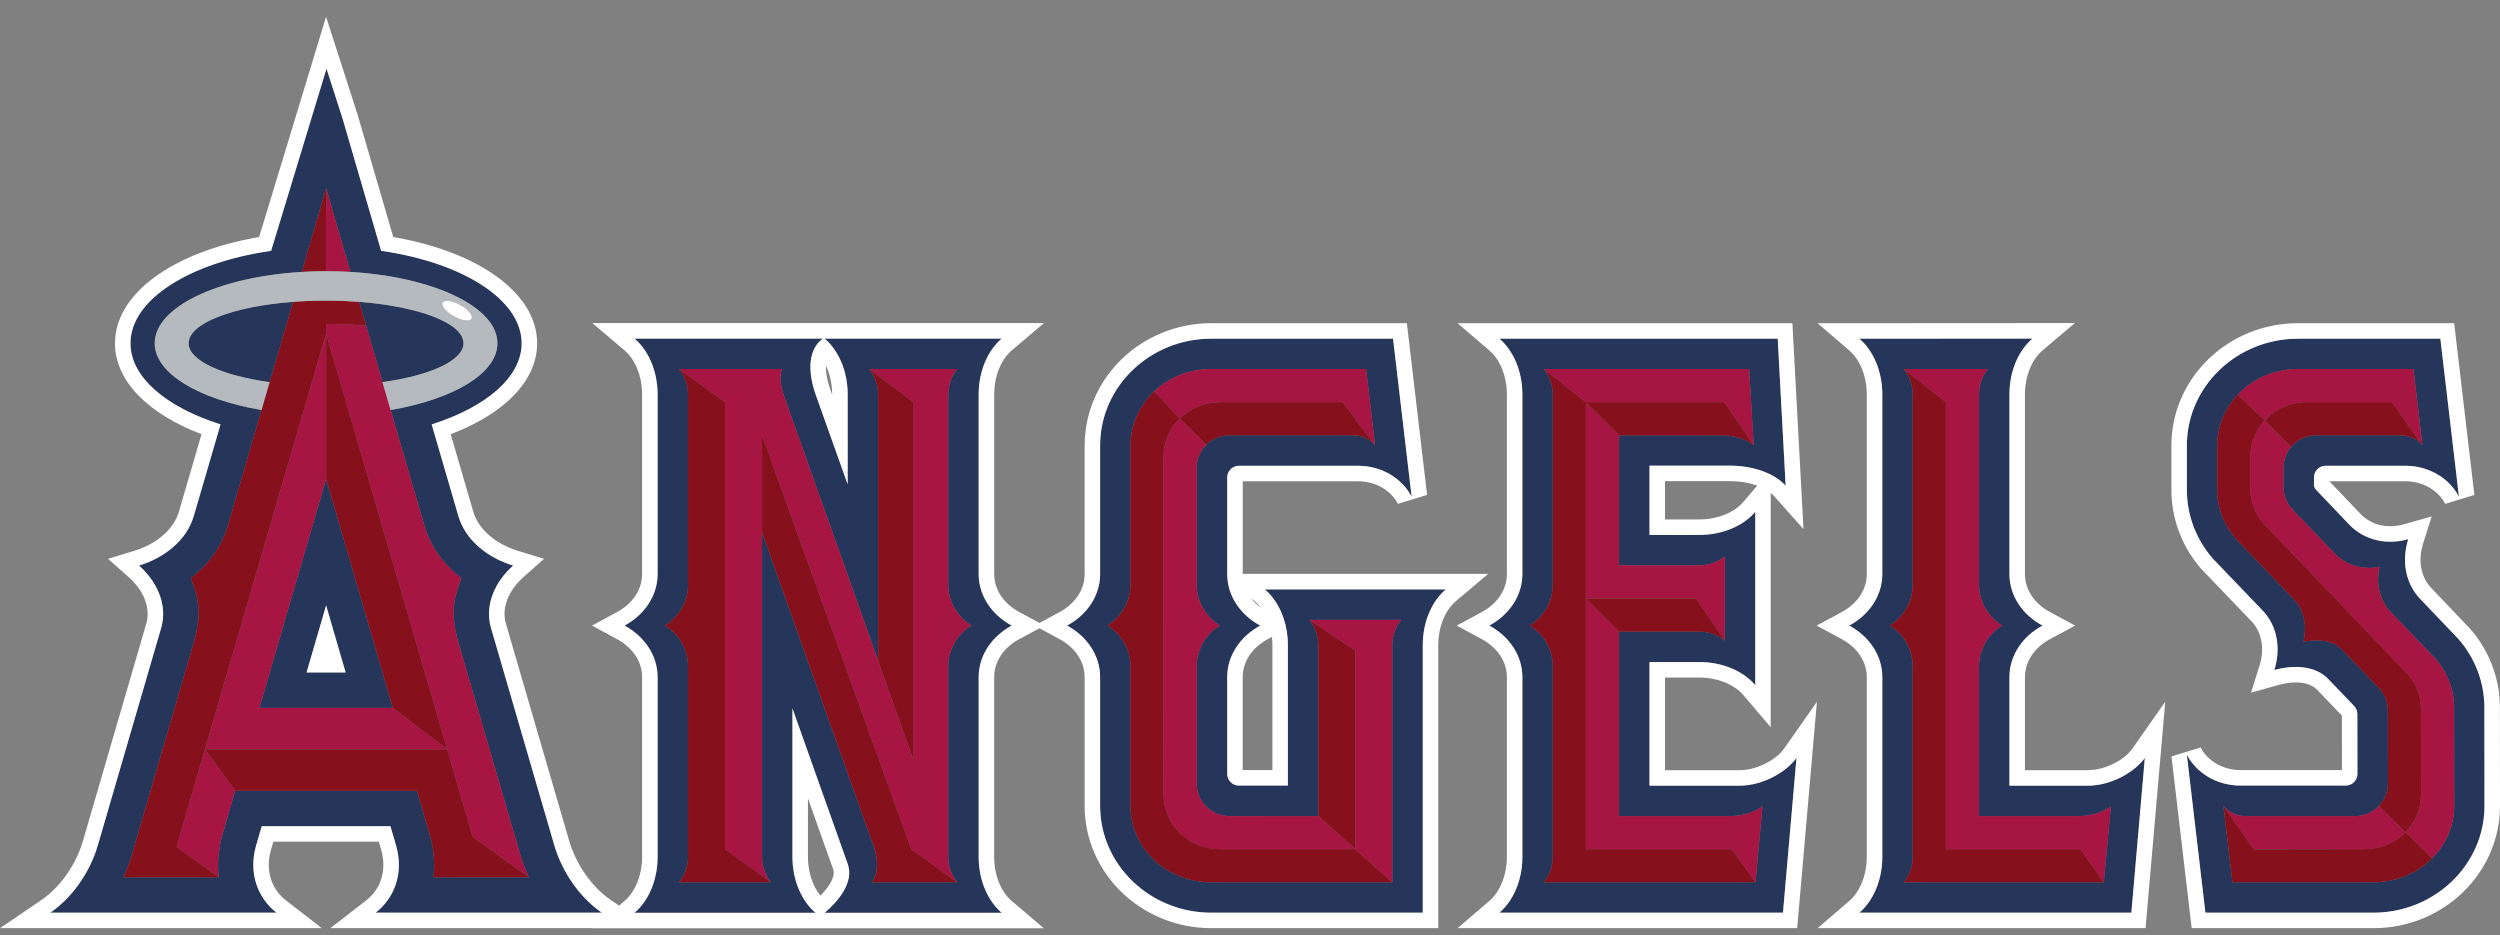 <?xml version="1.0" encoding="utf-8"?>
<!-- Generator: Adobe Illustrator 17.0.0, SVG Export Plug-In . SVG Version: 6.00 Build 0)  -->
<!DOCTYPE svg PUBLIC "-//W3C//DTD SVG 1.1//EN" "http://www.w3.org/Graphics/SVG/1.1/DTD/svg11.dtd">
<svg version="1.1" id="Layer_1" xmlns="http://www.w3.org/2000/svg" xmlns:xlink="http://www.w3.org/1999/xlink" x="0px" y="0px"
	 width="200px" height="74.834px" viewBox="0 0 200 74.834" style="enable-background:new 0 0 200 74.834;" xml:space="preserve">
<rect x="0" y="0" width="200" height="74.834" fill="#808080" stroke="none"/>
<path id="color5" style="fill:#26365B;" d="M20.753,56.629h10.672l-5.336-18.312L20.753,56.629z M24.525,53.796l1.563-5.362
	l1.561,5.362H24.525z M30.603,30.572l-1.314-4.512l0,0l-0.102-0.349l-0.455-1.563c4.793,0.368,8.347,1.71,8.347,3.314
	C37.079,28.846,34.421,30.038,30.603,30.572z M78.293,45.923V31.556c0-1.881,0.737-3.53,1.845-4.47H65.97
	c1.105,0.94,1.844,2.589,1.844,4.47v7.192l-2.475-6.943c-1.394-3.734,0.52-4.719,0.52-4.719H50.761
	c1.108,0.94,1.846,2.589,1.846,4.47v14.367c0,1.744-1.061,3.27-2.642,4.124c1.581,0.855,2.642,2.381,2.642,4.121v14.384
	c0,1.881-0.737,3.531-1.846,4.472h14.481c-1.107-0.941-1.846-2.591-1.846-4.472V56.679l4.394,12.362
	c0.616,1.542-0.81,3.125-1.819,3.983h14.168c-1.107-0.941-1.845-2.591-1.845-4.472V54.168c0-1.74,1.06-3.266,2.645-4.121
	C79.353,49.192,78.293,47.667,78.293,45.923z M75.86,53.278v15.274c0,0.79,0.274,1.504,0.721,2.031h-6.822
	c0.783-1.09,0.18-2.741,0.18-2.741l-8.975-25.245v25.955c0,0.79,0.274,1.504,0.72,2.031h-7.365c0.448-0.527,0.724-1.241,0.724-2.031
	V53.278c0-1.399-0.794-2.597-1.848-3.233c1.054-0.64,1.848-1.86,1.848-3.237V31.556c0-0.787-0.275-1.504-0.724-2.035h8.225
	c-0.301,0.877,0.158,2.107,0.158,2.107l7.547,21.227V31.556c0-0.787-0.277-1.504-0.723-2.035h7.056
	c-0.446,0.531-0.721,1.249-0.721,2.035v15.252c0,1.377,0.793,2.598,1.847,3.237C76.653,50.682,75.86,51.879,75.86,53.278z
	 M131.961,62.854v-9.889h3.984c1.884,0,3.533,0.738,4.475,1.844V40.949c-0.941,1.106-2.591,1.845-4.475,1.845h-3.984v-5.541h6.436
	c1.93,0,3.605,0.651,4.455,1.606l-0.634-11.765h-22.263c1.102,0.944,1.835,2.587,1.835,4.461v14.367c0,1.744-1.063,3.27-2.645,4.124
	c1.582,0.855,2.645,2.381,2.645,4.121v14.384c0,1.874-0.733,3.517-1.835,4.463h22.684l1.08-12.387
	c-0.762,1.084-2.639,2.226-4.566,2.226H131.961z M140.436,70.583H123.5c0.448-0.527,0.723-1.241,0.723-2.031V53.278
	c0-1.399-0.797-2.597-1.85-3.233c1.053-0.64,1.85-1.86,1.85-3.237V31.556c0-0.787-0.275-1.504-0.723-2.035h16.431l0.367,6.105
	c0,0-0.817-0.801-2.605-0.801h-8.168v10.403h6.421c0.788,0,1.507-0.275,2.037-0.723v6.746c-0.53-0.446-1.249-0.721-2.037-0.721
	h-6.421v14.754h8.848c1.788,0,2.629-0.801,2.629-0.801L140.436,70.583z M196.679,51.123l-3.043-3.191
	c-1.214-1.25-1.517-3.082-0.976-4.799c-1.731,0.491-3.5,0.092-4.716-1.162l-2.604-2.733c-0.295-0.3-0.221-0.548-0.221-0.548v-0.494
	c0-0.515,0.416-0.934,0.929-0.934h6.391c1.889,0,3.521,1.014,4.278,2.477l-1.487-12.644h-11.388c-4.903,0-8.893,3.833-8.893,8.544
	v3.561c0,2.006,0.738,3.956,2.073,5.485l3.958,4.127c1.217,1.251,1.505,3.076,0.966,4.791c1.532-0.43,3.28-0.363,4.315,0.719
	l2.097,2.187c0.139,0.164,0.23,0.381,0.23,0.61l0.006,4.791c0,0.522-0.42,0.935-0.933,0.935h-8.433
	c-1.893,0-3.524-1.016-4.282-2.476l1.486,12.646h13.438c4.901,0,8.888-3.836,8.888-8.545l-0.009-7.867
	C198.752,54.601,198.019,52.653,196.679,51.123z M194.572,68.658l0.005,0.004c-0.022,0.022-0.048,0.042-0.07,0.064
	c-0.072,0.069-0.147,0.136-0.223,0.202c-0.082,0.073-0.164,0.146-0.25,0.216c-0.067,0.053-0.138,0.103-0.206,0.153
	c-0.1,0.072-0.198,0.146-0.302,0.213c-0.065,0.042-0.135,0.081-0.202,0.121c-0.111,0.066-0.222,0.134-0.337,0.194
	c-0.069,0.036-0.142,0.066-0.213,0.101c-0.118,0.057-0.235,0.113-0.357,0.163c-0.078,0.031-0.16,0.058-0.24,0.086
	c-0.119,0.043-0.236,0.088-0.358,0.124c-0.095,0.028-0.192,0.049-0.289,0.073c-0.111,0.027-0.222,0.06-0.335,0.081
	c-0.126,0.025-0.255,0.04-0.382,0.058c-0.09,0.012-0.178,0.029-0.268,0.038c-0.222,0.021-0.445,0.033-0.672,0.033h-11.28
	l-0.716-6.096c0.545,0.683,1.387,0.799,1.782,0.799h8.768c0.779,0,1.475-0.342,1.954-0.881c0.027-0.032,0.056-0.063,0.082-0.097
	c0.018-0.023,0.036-0.048,0.055-0.072c0.032-0.043,0.064-0.087,0.094-0.132c0.011-0.017,0.02-0.034,0.031-0.052
	c0.033-0.053,0.065-0.106,0.095-0.162c0.007-0.013,0.012-0.025,0.019-0.038c0.03-0.061,0.061-0.123,0.086-0.187
	c0.005-0.011,0.008-0.022,0.013-0.034c0.025-0.064,0.05-0.131,0.07-0.198c0.005-0.016,0.008-0.032,0.013-0.049
	c0.018-0.063,0.035-0.128,0.048-0.193c0.007-0.031,0.01-0.064,0.016-0.097c0.008-0.052,0.018-0.101,0.022-0.153
	c0.008-0.086,0.013-0.173,0.013-0.261l-0.008-5.833c0-0.717-0.295-1.37-0.765-1.842l-2.895-3.025
	c-0.788-0.822-2.084-0.861-3.103-0.63c0.281-1.102,0.143-2.456-0.732-3.377l-4.681-4.884c-0.918-1.056-1.475-2.411-1.475-3.891
	v-3.561c0-0.204,0.012-0.405,0.032-0.604c0.006-0.064,0.018-0.125,0.028-0.189c0.018-0.134,0.036-0.268,0.064-0.399
	c0.016-0.071,0.035-0.14,0.053-0.21c0.03-0.122,0.061-0.242,0.099-0.36c0.022-0.07,0.049-0.138,0.073-0.208
	c0.042-0.116,0.084-0.23,0.133-0.343c0.028-0.065,0.06-0.129,0.091-0.194c0.053-0.112,0.108-0.224,0.17-0.333
	c0.032-0.059,0.067-0.117,0.102-0.175c0.066-0.111,0.137-0.22,0.21-0.327c0.036-0.051,0.071-0.102,0.108-0.151
	c0.082-0.111,0.167-0.219,0.257-0.324c0.034-0.042,0.069-0.083,0.106-0.123c0.037-0.042,0.071-0.087,0.109-0.127l0.007,0.006
	c1.184-1.259,2.905-2.056,4.825-2.056h9.23l0.717,6.103c-0.543-0.686-1.386-0.801-1.788-0.801h-6.718
	c-0.096,0-0.189,0.006-0.282,0.016c-0.036,0.004-0.07,0.011-0.106,0.016c-0.056,0.008-0.111,0.017-0.167,0.028
	c-0.044,0.01-0.086,0.022-0.13,0.034c-0.043,0.011-0.085,0.023-0.128,0.037c-0.048,0.016-0.097,0.034-0.144,0.053
	c-0.033,0.013-0.066,0.026-0.1,0.041c-0.051,0.023-0.101,0.047-0.151,0.073c-0.026,0.014-0.052,0.028-0.076,0.042
	c-0.053,0.03-0.106,0.061-0.155,0.094c-0.02,0.013-0.038,0.026-0.057,0.04c-0.053,0.037-0.105,0.075-0.155,0.116
	c-0.015,0.012-0.028,0.025-0.043,0.038c-0.051,0.043-0.101,0.087-0.148,0.135c-0.018,0.018-0.033,0.037-0.05,0.055
	c-0.443,0.467-0.716,1.095-0.716,1.788v1.532c0,0.72,0.29,1.372,0.764,1.844l3.353,3.498c0.954,0.991,2.376,1.312,3.577,1.034
	c-0.31,1.197-0.067,2.648,0.909,3.655l3.57,3.726c0.922,1.056,1.476,2.413,1.476,3.892l0.012,7.862
	C196.337,66.093,195.663,67.564,194.572,68.658z M160.756,62.854v-8.686c0-1.74,1.056-3.266,2.645-4.121
	c-1.589-0.854-2.645-2.38-2.645-4.124V31.556c0-1.881,0.735-3.53,1.847-4.47l-13.851,0.009c1.1,0.944,1.833,2.587,1.833,4.461
	v14.367c0,1.744-1.061,3.27-2.643,4.124c1.582,0.855,2.643,2.381,2.643,4.121v14.384c0,1.874-0.733,3.517-1.833,4.463h21.759
	l1.077-12.387c-0.76,1.084-2.633,2.226-4.561,2.226H160.756z M168.305,70.583h-16.007c0.446-0.527,0.719-1.241,0.719-2.031V53.278
	c0-1.399-0.792-2.597-1.846-3.233c1.054-0.64,1.846-1.86,1.846-3.237V31.556c0-0.787-0.272-1.504-0.719-2.035h6.746
	c-0.448,0.531-0.723,1.249-0.723,2.035v15.252c0,1.377,0.794,2.598,1.849,3.237c-1.055,0.637-1.849,1.834-1.849,3.233v12.006h7.921
	c1.785,0,2.629-0.801,2.629-0.801L168.305,70.583z M44.341,67.608l-5.056-17.361c-0.546-1.87,0.343-3.735,1.767-5.002
	c-2.02-0.617-3.813-2.021-4.379-3.958l-2.137-7.335c4.331-1.373,7.197-3.767,7.197-6.489c0-3.505-4.744-6.463-11.241-7.399
	l-3.08-10.56L26.12,5.49l-4.43,14.574C15.185,21,10.437,23.958,10.437,27.463c0,2.723,2.87,5.116,7.204,6.489L15.5,41.287
	c-0.563,1.938-2.355,3.341-4.38,3.958c1.427,1.267,2.315,3.132,1.769,5.002L7.83,67.608c-0.661,2.274-2.134,4.268-3.807,5.406
	h18.101c-1.478-1.146-2.287-3.132-1.626-5.406l0.442-1.513h10.293l0.443,1.513c0.662,2.274-0.149,4.261-1.626,5.406h18.101
	C46.478,71.876,45.01,69.883,44.341,67.608z M34.667,70.181c0.164-1.036,0.008-2.403-0.277-3.375l-1.031-3.541H18.816l-1.034,3.541
	c-0.278,0.972-0.438,2.339-0.274,3.375H9.863c0.269-0.581,0.508-1.177,0.685-1.782l4.927-16.911c0.753-2.58,0.341-3.688-0.206-5.235
	c1.443-1.107,2.476-2.548,2.951-4.173l5.225-17.931c-4.796,0.367-8.353,1.709-8.353,3.314c0,1.383,2.657,2.576,6.477,3.11
	l-0.651,2.229c-5.008-0.858-8.538-2.924-8.538-5.338c0-2.909,5.113-5.312,11.765-5.709l1.946-6.682l1.946,6.682
	c6.646,0.399,11.759,2.801,11.759,5.709c0,2.414-3.532,4.479-8.541,5.339l2.701,9.277c0.476,1.625,1.509,3.065,2.954,4.173
	c-0.55,1.547-0.961,2.655-0.212,5.235l4.93,16.911c0.178,0.605,0.417,1.201,0.685,1.782H34.667z M103.03,51.619v11.225h-3.919
	c-0.517,0-0.933-0.413-0.933-0.935v-7.741c0-1.74,1.057-3.266,2.644-4.121c-1.587-0.854-2.644-2.38-2.644-4.124v-7.726
	c0-0.517,0.415-0.934,0.933-0.934h9.538c1.896,0,3.527,1.012,4.282,2.475l-1.486-12.644H96.901c-4.902,0-8.892,3.833-8.892,8.544
	v10.284c0,1.744-1.059,3.27-2.641,4.124c1.582,0.855,2.641,2.381,2.641,4.121V64.47c0,4.709,3.989,8.545,8.892,8.545h16.92V51.619
	c0-1.879,0.733-3.53,1.845-4.469h-14.481C102.293,48.089,103.03,49.74,103.03,51.619z M112.105,49.587
	c-0.445,0.53-0.723,1.246-0.723,2.032v18.964H96.901c-3.57,0-6.465-2.734-6.465-6.113V53.278c0-1.399-0.794-2.597-1.847-3.233
	c1.053-0.64,1.847-1.86,1.847-3.237V35.639c0-1.383,0.491-2.654,1.309-3.679c0.181-0.227,0.372-0.445,0.583-0.646v0.001
	c1.17-1.108,2.787-1.794,4.573-1.794h12.387l0.714,6.103c-0.541-0.685-1.381-0.801-1.781-0.801h-9.877
	c-0.706,0-1.345,0.281-1.815,0.736c-0.01,0.009-0.021,0.018-0.031,0.028c-0.471,0.471-0.763,1.122-0.763,1.84v9.381
	c0,1.377,0.796,2.598,1.847,3.237c-1.051,0.637-1.847,1.834-1.847,3.233v9.402c0,1.441,1.168,2.605,2.608,2.605h7.122V51.619
	c0-0.786-0.276-1.502-0.724-2.032H112.105z"/>
<path id="color4" style="fill:#A71543;" d="M166.242,65.284c1.785,0,2.629-0.801,2.629-0.801l-0.566,6.1l-1.875-2.648h-10.76V32.171
	l-3.372-2.651h6.746c-0.448,0.531-0.723,1.249-0.723,2.035v15.252c0,1.377,0.794,2.598,1.849,3.237
	c-1.055,0.637-1.849,1.834-1.849,3.233v12.006H166.242z M140.298,35.626l-0.367-6.105H123.5l3.372,2.651h11.076L140.298,35.626z
	 M28.732,24.149L28.732,24.149l0.455,1.563L28.732,24.149z M17.508,70.181c-0.164-1.036-0.004-2.403,0.274-3.375l1.034-3.541
	l-2.419-3.317l-2.273,7.799L17.508,70.181z M26.089,15.072v6.623c0.661,0,1.311,0.021,1.946,0.059L26.089,15.072z M36.696,51.487
	c-0.749-2.58-0.338-3.688,0.212-5.235c-1.445-1.107-2.479-2.548-2.954-4.173l-2.701-9.277c-0.001,0-0.002,0-0.003,0.001l-0.649-2.23
	c0.001-0.001,0.002-0.001,0.003-0.001l-1.314-4.512c-1.013-0.094-2.088-0.146-3.2-0.146v0.778l9.688,33.254l2.039,6.999l4.495,3.235
	c-0.268-0.581-0.508-1.177-0.685-1.782L36.696,51.487z M20.753,56.629l5.336-18.312V26.692l-9.691,33.254h19.38l-4.353-3.317H20.753
	z M129.524,65.284V50.53l-2.652-2.648v20.053h11.69l1.874,2.648l0.565-6.1c0,0-0.841,0.801-2.629,0.801H129.524z M16.397,59.947
	L16.397,59.947l-0.001-0.001L16.397,59.947z M75.86,46.808V31.556c0-0.787,0.274-1.504,0.721-2.035h-7.056l3.527,2.651V60.74
	l-2.805-7.886l-7.547-21.227c0,0-0.459-1.23-0.158-2.107h-8.225l3.684,2.651v35.763l3.682,2.648c-0.445-0.527-0.72-1.241-0.72-2.031
	V42.597v-7.774l11.937,33.112l3.68,2.648c-0.446-0.527-0.721-1.241-0.721-2.031V53.278c0-1.399,0.793-2.597,1.847-3.233
	C76.653,49.405,75.86,48.185,75.86,46.808z M137.982,51.251v-6.746c-0.53,0.448-1.249,0.723-2.037,0.723h-6.421V34.825l-2.652-2.653
	v15.71h8.818L137.982,51.251z M108.427,52.054v15.881l2.956,2.648V51.619c0-0.786,0.277-1.502,0.723-2.032h-7.363L108.427,52.054z
	 M107.419,32.171l2.583,3.452l-0.714-6.103H96.901c-1.786,0-3.403,0.686-4.573,1.794l2.055,2.164
	c0.825-0.807,1.971-1.307,3.24-1.307H107.419z M98.344,34.822c-0.705,0-1.345,0.28-1.815,0.736
	C96.999,35.104,97.638,34.822,98.344,34.822z M91.745,31.96c-0.817,1.025-1.309,2.296-1.309,3.679
	C90.436,34.257,90.929,32.984,91.745,31.96z M98.344,65.286c-1.441,0-2.608-1.164-2.608-2.605v-9.402
	c0-1.399,0.796-2.597,1.847-3.233c-1.051-0.64-1.847-1.86-1.847-3.237v-9.381c0-0.718,0.292-1.369,0.763-1.84
	c0,0-0.001,0.001-0.001,0.001l-2.114-2.109c-0.805,0.788-1.297,1.867-1.297,3.055v27.041c0,2.41,2.029,4.36,4.537,4.36h10.804
	l-2.961-2.648H98.344z M191.351,32.169l2.439,3.454l-0.717-6.103h-9.23c-1.92,0-3.641,0.797-4.825,2.056l2.164,2.048
	c0.831-0.893,2.038-1.456,3.38-1.456H191.351z M196.325,56.607c0-1.479-0.554-2.836-1.476-3.892l-3.57-3.726
	c-0.977-1.008-1.219-2.458-0.909-3.655c-1.201,0.277-2.623-0.043-3.577-1.034l-3.353-3.498c-0.474-0.472-0.764-1.124-0.764-1.844
	v-1.532c0-0.693,0.272-1.321,0.716-1.788c-0.04,0.042-0.08,0.082-0.116,0.126l-2.095-2.14c-0.719,0.77-1.154,1.79-1.154,2.907v2.548
	c0,1.099,0.424,2.103,1.119,2.868l11.411,11.913c0.697,0.765,1.117,1.769,1.117,2.866l0.011,6.848c0,1.164-0.47,2.218-1.246,3.002
	l2.133,2.082c1.091-1.095,1.765-2.565,1.765-4.188L196.325,56.607z M190.381,64.405c-0.479,0.539-1.175,0.881-1.954,0.881h-8.768
	c-0.396,0-1.237-0.116-1.782-0.799l2.444,3.463l8.829-0.016c1.296,0,2.466-0.521,3.289-1.358l-2.119-2.102
	C190.341,64.452,190.36,64.428,190.381,64.405z"/>
<path id="color3" style="fill:#86111D;" d="M194.577,68.662c-0.022,0.022-0.048,0.042-0.07,0.064
	c-0.071,0.069-0.147,0.136-0.223,0.202c-0.082,0.073-0.164,0.146-0.25,0.216c-0.067,0.053-0.138,0.103-0.206,0.153
	c-0.1,0.072-0.198,0.146-0.302,0.213c-0.065,0.042-0.135,0.081-0.202,0.121c-0.111,0.066-0.222,0.134-0.337,0.194
	c-0.069,0.036-0.142,0.066-0.213,0.101c-0.118,0.057-0.235,0.113-0.357,0.163c-0.078,0.031-0.16,0.058-0.24,0.086
	c-0.118,0.043-0.236,0.088-0.358,0.124c-0.095,0.028-0.192,0.049-0.289,0.073c-0.111,0.028-0.222,0.06-0.335,0.081
	c-0.126,0.025-0.255,0.04-0.382,0.058c-0.09,0.013-0.178,0.029-0.268,0.038c-0.222,0.021-0.445,0.033-0.672,0.033h-11.28
	l-0.716-6.096l2.444,3.463l8.829-0.016c1.296,0,2.466-0.521,3.289-1.358l2.133,2.082L194.577,68.662z M26.089,21.695v-6.623
	l-1.946,6.682c0.635-0.038,1.283-0.059,1.943-0.059C26.087,21.695,26.088,21.695,26.089,21.695z M31.425,56.629l4.353,3.317
	l-9.688-33.254v11.625L31.425,56.629z M183.393,35.638c0.017-0.018,0.032-0.037,0.05-0.055c0.048-0.047,0.098-0.091,0.148-0.135
	c0.015-0.013,0.028-0.025,0.043-0.038c0.05-0.041,0.102-0.079,0.155-0.116c0.018-0.013,0.037-0.027,0.057-0.04
	c0.05-0.033,0.103-0.064,0.155-0.094c0.024-0.014,0.05-0.028,0.076-0.042c0.05-0.026,0.1-0.05,0.151-0.073
	c0.033-0.015,0.066-0.028,0.1-0.041c0.047-0.019,0.095-0.037,0.144-0.053c0.043-0.014,0.085-0.025,0.128-0.037
	c0.044-0.012,0.086-0.024,0.13-0.034c0.056-0.012,0.111-0.02,0.167-0.028c0.035-0.005,0.069-0.012,0.106-0.016
	c0.092-0.01,0.186-0.016,0.282-0.016h6.718c0.402,0,1.245,0.115,1.788,0.801l-2.439-3.454h-6.789c-1.342,0-2.549,0.563-3.38,1.456
	l2.095,2.14C183.312,35.72,183.352,35.679,183.393,35.638z M193.675,56.727c0-1.098-0.42-2.102-1.117-2.866l-11.411-11.913
	c-0.695-0.766-1.119-1.77-1.119-2.868v-2.548c0-1.117,0.436-2.137,1.154-2.907l-2.164-2.048l-0.007-0.006
	c-0.038,0.041-0.072,0.085-0.109,0.127c-0.036,0.04-0.071,0.082-0.106,0.123c-0.09,0.105-0.175,0.213-0.257,0.324
	c-0.037,0.05-0.073,0.1-0.108,0.151c-0.073,0.107-0.143,0.216-0.21,0.327c-0.034,0.058-0.069,0.116-0.102,0.175
	c-0.062,0.109-0.116,0.221-0.17,0.333c-0.031,0.064-0.063,0.129-0.091,0.194c-0.049,0.112-0.091,0.228-0.133,0.343
	c-0.024,0.069-0.052,0.137-0.073,0.208c-0.038,0.118-0.068,0.239-0.099,0.36c-0.018,0.07-0.037,0.139-0.053,0.21
	c-0.027,0.131-0.046,0.266-0.064,0.399c-0.01,0.063-0.022,0.125-0.028,0.189c-0.021,0.199-0.032,0.4-0.032,0.604v3.561
	c0,1.479,0.558,2.835,1.475,3.891l4.681,4.884c0.875,0.921,1.014,2.275,0.732,3.377c1.019-0.231,2.314-0.192,3.103,0.63l2.895,3.025
	c0.47,0.472,0.765,1.125,0.765,1.842l0.008,5.833c0,0.088-0.004,0.175-0.013,0.261c-0.005,0.052-0.015,0.102-0.022,0.153
	c-0.006,0.032-0.009,0.066-0.016,0.097c-0.013,0.065-0.03,0.13-0.048,0.193c-0.005,0.017-0.008,0.033-0.013,0.049
	c-0.02,0.067-0.045,0.134-0.07,0.198c-0.005,0.012-0.008,0.023-0.013,0.034c-0.025,0.064-0.056,0.125-0.086,0.187
	c-0.007,0.013-0.012,0.025-0.019,0.038c-0.029,0.056-0.061,0.109-0.095,0.162c-0.011,0.018-0.021,0.035-0.031,0.052
	c-0.029,0.045-0.062,0.089-0.094,0.132c-0.019,0.024-0.036,0.049-0.055,0.072c-0.026,0.033-0.055,0.064-0.082,0.097
	c-0.02,0.022-0.04,0.047-0.061,0.069l2.119,2.102c0.776-0.784,1.246-1.838,1.246-3.002L193.675,56.727z M126.872,67.935V47.882
	v-15.71l-3.372-2.651c0.448,0.531,0.723,1.249,0.723,2.035v15.252c0,1.377-0.797,2.598-1.85,3.237
	c1.053,0.637,1.85,1.834,1.85,3.233v15.274c0,0.79-0.275,1.504-0.723,2.031h16.936l-1.874-2.648H126.872z M155.67,67.935V32.171
	l-3.372-2.651c0.446,0.531,0.719,1.249,0.719,2.035v15.252c0,1.377-0.792,2.598-1.846,3.237c1.054,0.637,1.846,1.834,1.846,3.233
	v15.274c0,0.79-0.272,1.504-0.719,2.031h16.007l-1.875-2.648H155.67z M60.964,34.822v7.774l8.975,25.245c0,0,0.604,1.651-0.18,2.741
	h6.822l-3.68-2.648L60.964,34.822z M135.945,50.53c0.788,0,1.507,0.274,2.037,0.721l-2.292-3.369h-8.818l2.652,2.648H135.945z
	 M137.692,34.825c1.788,0,2.605,0.801,2.605,0.801l-2.35-3.455h-11.076l2.652,2.653H137.692z M97.623,67.935
	c-2.508,0-4.537-1.95-4.537-4.36V36.534c0-1.188,0.492-2.267,1.297-3.055l-2.055-2.164v-0.001c-0.211,0.2-0.402,0.419-0.583,0.646
	c-0.816,1.024-1.309,2.298-1.309,3.679v11.169c0,1.377-0.794,2.598-1.847,3.237c1.053,0.637,1.847,1.834,1.847,3.233V64.47
	c0,3.379,2.895,6.113,6.465,6.113h14.481l-2.956-2.648H97.623z M104.742,49.587c0.447,0.53,0.724,1.246,0.724,2.032v13.667
	l2.961,2.648V52.054L104.742,49.587z M58.002,32.171l-3.684-2.651c0.448,0.531,0.724,1.249,0.724,2.035v15.252
	c0,1.377-0.794,2.598-1.848,3.237c1.054,0.637,1.848,1.834,1.848,3.233v15.274c0,0.79-0.275,1.504-0.724,2.031h7.365l-3.682-2.648
	V32.171z M96.498,35.586c0.011-0.01,0.021-0.019,0.031-0.028c0.47-0.456,1.109-0.736,1.815-0.736h9.877
	c0.4,0,1.24,0.116,1.781,0.801l-2.583-3.452h-9.796c-1.27,0-2.415,0.5-3.24,1.307l2.114,2.109
	C96.497,35.587,96.498,35.587,96.498,35.586z M35.777,59.946h-19.38v0.001l2.419,3.317h14.542l1.031,3.541
	c0.285,0.972,0.441,2.339,0.277,3.375h7.644l-4.495-3.235L35.777,59.946z M16.397,59.946l9.691-33.254v-0.778
	c1.112,0,2.188,0.051,3.2,0.146l0,0l-0.102-0.349l-0.456-1.563c-0.01-0.001-0.021-0.001-0.03-0.002
	c-0.392-0.03-0.792-0.053-1.198-0.069c-0.043-0.002-0.086-0.003-0.13-0.005c-0.421-0.016-0.848-0.024-1.281-0.024
	c-0.002,0-0.004,0-0.006,0c-0.911,0-1.795,0.035-2.642,0.1L18.22,42.079c-0.475,1.625-1.508,3.065-2.951,4.173
	c0.547,1.547,0.959,2.655,0.206,5.235l-4.927,16.911c-0.177,0.605-0.415,1.201-0.685,1.782h7.644l-3.384-2.435L16.397,59.946h-0.001
	H16.397z M70.248,52.855l2.805,7.886V32.171l-3.527-2.651c0.445,0.531,0.723,1.249,0.723,2.035V52.855z"/>
<path id="color2" style="fill:#B5BABE;" d="M28.035,21.754c-0.636-0.038-1.285-0.059-1.946-0.059c-0.001,0-0.002,0-0.003,0
	c-0.66,0-1.309,0.021-1.943,0.059c-6.651,0.397-11.765,2.8-11.765,5.709c0,2.414,3.53,4.48,8.538,5.338l0.651-2.229
	c-3.819-0.534-6.477-1.727-6.477-3.11c0-1.605,3.558-2.948,8.353-3.314c0.847-0.065,1.73-0.1,2.642-0.1c0.001,0,0.002,0,0.003,0
	c0.001,0,0.002,0,0.003,0c0.434,0,0.86,0.009,1.281,0.024c0.044,0.001,0.087,0.003,0.13,0.005c0.407,0.016,0.807,0.039,1.198,0.069
	c0.01,0.001,0.021,0.001,0.03,0.002h0.001c4.793,0.368,8.347,1.71,8.347,3.314c0,1.383-2.658,2.575-6.476,3.109
	c-0.001,0-0.002,0-0.003,0.001l0.649,2.23c0.001,0,0.002,0,0.003-0.001c5.009-0.86,8.541-2.925,8.541-5.339
	C39.794,24.555,34.681,22.152,28.035,21.754z M37.72,25.496c-0.139,0.25-0.768,0.165-1.403-0.193
	c-0.637-0.353-1.042-0.847-0.901-1.095c0.14-0.25,0.77-0.163,1.405,0.194C37.458,24.759,37.86,25.247,37.72,25.496z"/>
<path id="color1" style="fill:#FFFFFF;" d="M26.089,48.434l1.561,5.362h-3.124L26.089,48.434z M170.572,59.917l2.649-3.78
	l-1.576,18.116h-26.233l2.531-2.178c0.864-0.744,1.401-2.095,1.401-3.523V54.168c0-1.224-0.744-2.356-1.992-3.03l-2.017-1.091
	l2.017-1.09c1.248-0.674,1.992-1.808,1.992-3.034V31.556c0-1.43-0.537-2.779-1.401-3.521l-2.533-2.177l20.577-0.013l-2.585,2.187
	c-0.868,0.734-1.407,2.085-1.407,3.524v14.367c0,1.229,0.744,2.362,1.992,3.033l2.028,1.091l-2.028,1.092
	c-1.248,0.671-1.992,1.804-1.992,3.029v7.446h5.03C168.481,61.614,170,60.733,170.572,59.917z M167.025,62.854h-6.27v-8.686
	c0-1.74,1.056-3.266,2.645-4.121c-1.589-0.854-2.645-2.38-2.645-4.124V31.556c0-1.881,0.735-3.53,1.847-4.47l-13.851,0.009
	c1.1,0.944,1.833,2.587,1.833,4.461v14.367c0,1.744-1.061,3.27-2.643,4.124c1.582,0.855,2.643,2.381,2.643,4.121v14.384
	c0,1.874-0.733,3.517-1.833,4.463h21.759l1.077-12.387C170.827,61.712,168.954,62.854,167.025,62.854z M200,64.469
	c0,5.396-4.544,9.784-10.127,9.784h-14.54l-1.615-13.74l2.331-0.715c0.568,1.099,1.818,1.808,3.182,1.808h8.126l-0.006-4.36
	l-1.981-2.065c-0.463-0.483-1.185-0.585-1.708-0.585c-0.434,0-0.91,0.07-1.379,0.201l-2.202,0.619l0.686-2.183
	c0.426-1.357,0.174-2.687-0.672-3.557l-3.984-4.154l-0.019-0.022c-1.535-1.758-2.38-3.996-2.38-6.301v-3.561
	c0-5.395,4.545-9.784,10.132-9.784h12.49l1.615,13.739l-2.331,0.715c-0.568-1.099-1.816-1.809-3.178-1.809h-6.08v0.01l2.482,2.606
	c0.62,0.64,1.446,0.981,2.382,0.981c0.361,0,0.732-0.053,1.098-0.156l2.212-0.628l-0.691,2.192
	c-0.426,1.352-0.171,2.683,0.683,3.562l3.087,3.239c1.535,1.753,2.38,3.989,2.38,6.296L200,64.469z M198.761,64.47l-0.009-7.867
	c0-2.002-0.733-3.949-2.073-5.479l-3.043-3.191c-1.214-1.25-1.517-3.082-0.976-4.799c-1.731,0.491-3.5,0.092-4.716-1.162
	l-2.604-2.733c-0.295-0.3-0.221-0.548-0.221-0.548v-0.494c0-0.515,0.416-0.934,0.929-0.934h6.391c1.889,0,3.521,1.014,4.278,2.477
	l-1.487-12.644h-11.388c-4.903,0-8.893,3.833-8.893,8.544v3.561c0,2.006,0.738,3.956,2.073,5.485l3.958,4.127
	c1.217,1.251,1.505,3.076,0.966,4.791c1.532-0.43,3.28-0.363,4.315,0.719l2.097,2.187c0.139,0.164,0.23,0.381,0.23,0.61l0.006,4.791
	c0,0.522-0.42,0.935-0.933,0.935h-8.433c-1.893,0-3.524-1.016-4.282-2.476l1.486,12.646h13.438
	C194.774,73.015,198.761,69.179,198.761,64.47z M142.706,59.916l2.647-3.769l-1.578,18.106H116.61l2.537-2.179
	c0.866-0.743,1.404-2.093,1.404-3.522V54.168c0-1.223-0.746-2.355-1.995-3.03l-2.018-1.091l2.018-1.09
	c1.249-0.674,1.995-1.808,1.995-3.034V31.556c0-1.43-0.538-2.779-1.403-3.521l-2.542-2.18h26.785l0.888,16.475l-2.354-2.646
	c-0.073-0.082-0.162-0.166-0.268-0.25v18.742l-2.183-2.563c-0.739-0.869-2.092-1.408-3.53-1.408H133.2v7.41h5.953
	C140.61,61.614,142.132,60.733,142.706,59.916z M139.153,62.854h-7.192v-9.889h3.984c1.884,0,3.533,0.738,4.475,1.844V40.949
	c-0.941,1.106-2.591,1.845-4.475,1.845h-3.984v-5.541h6.436c1.93,0,3.605,0.651,4.455,1.606l-0.634-11.765h-22.263
	c1.102,0.944,1.835,2.587,1.835,4.461v14.367c0,1.744-1.063,3.27-2.645,4.124c1.582,0.855,2.645,2.381,2.645,4.121v14.384
	c0,1.874-0.733,3.517-1.835,4.463h22.684l1.08-12.387C142.958,61.712,141.081,62.854,139.153,62.854z M138.396,38.493H133.2v3.062
	h2.745c1.438,0,2.791-0.54,3.53-1.408l1.103-1.296C139.997,38.639,139.266,38.493,138.396,38.493z M119.051,45.911l-2.585,2.185
	c-0.866,0.733-1.405,2.083-1.405,3.523v22.634H96.901c-5.586,0-10.131-4.388-10.131-9.783V54.168c0-1.224-0.744-2.356-1.99-3.03
	l-1.624-0.878l-1.63,0.878c-1.248,0.674-1.994,1.807-1.994,3.03v14.384c0,1.438,0.539,2.79,1.407,3.526l2.573,2.184H47.385
	l0.01-0.009H26.43l2.861-2.218c1.218-0.944,1.665-2.47,1.195-4.081l-0.182-0.619h-8.436l-0.183,0.621
	c-0.467,1.61-0.02,3.137,1.196,4.079l2.863,2.218H0l3.326-2.263c1.491-1.016,2.761-2.827,3.314-4.729L11.7,49.9
	c0.36-1.235-0.164-2.629-1.402-3.729l-1.655-1.468l2.116-0.643c1.79-0.546,3.151-1.741,3.552-3.119l1.812-6.206
	c-4.359-1.653-6.924-4.32-6.924-7.272c0-3.952,4.601-7.316,11.532-8.502l5.355-17.619l2.506,7.783l2.869,9.838
	c6.92,1.188,11.512,4.55,11.512,8.5c0,2.952-2.562,5.62-6.917,7.272l1.807,6.205c0.403,1.378,1.764,2.573,3.552,3.12l2.11,0.644
	l-1.649,1.467c-1.237,1.1-1.761,2.493-1.4,3.728l5.057,17.362c0.559,1.903,1.83,3.716,3.317,4.729l0.674,0.459l0.438-0.371
	c0.867-0.736,1.407-2.088,1.407-3.526V54.168c0-1.224-0.745-2.356-1.993-3.03l-2.017-1.091l2.018-1.09
	c1.247-0.674,1.992-1.808,1.992-3.034V31.556c0-1.438-0.54-2.789-1.407-3.525l-2.574-2.184h36.127l-2.573,2.184
	c-0.868,0.736-1.407,2.087-1.407,3.525v14.367c0,1.227,0.746,2.36,1.994,3.034l1.63,0.878l1.624-0.878
	c1.246-0.673,1.99-1.808,1.99-3.034V35.639c0-5.395,4.545-9.784,10.131-9.784h15.646l1.616,13.739l-2.332,0.713
	c-0.566-1.096-1.814-1.804-3.182-1.804h-9.232v7.408H119.051z M48.151,73.015c-1.673-1.139-3.142-3.132-3.811-5.406l-5.056-17.361
	c-0.546-1.87,0.343-3.735,1.767-5.002c-2.02-0.617-3.813-2.021-4.379-3.958l-2.137-7.335c4.331-1.373,7.197-3.767,7.197-6.489
	c0-3.505-4.744-6.463-11.241-7.399l-3.08-10.56L26.12,5.49l-4.43,14.574C15.185,21,10.437,23.958,10.437,27.463
	c0,2.723,2.87,5.116,7.204,6.489L15.5,41.287c-0.563,1.938-2.355,3.341-4.38,3.958c1.427,1.267,2.315,3.132,1.769,5.002L7.83,67.608
	c-0.661,2.274-2.134,4.268-3.807,5.406h18.101c-1.478-1.146-2.287-3.132-1.626-5.406l0.442-1.513h10.293l0.443,1.513
	c0.662,2.274-0.149,4.261-1.626,5.406H48.151z M80.938,50.047c-1.585-0.854-2.645-2.38-2.645-4.124V31.556
	c0-1.881,0.737-3.53,1.845-4.47H65.97c1.105,0.94,1.844,2.589,1.844,4.47v7.192l-2.475-6.943c-1.394-3.734,0.52-4.719,0.52-4.719
	H50.761c1.108,0.94,1.846,2.589,1.846,4.47v14.367c0,1.744-1.061,3.27-2.642,4.124c1.581,0.855,2.642,2.381,2.642,4.121v14.384
	c0,1.881-0.737,3.531-1.846,4.472h14.481c-1.107-0.941-1.846-2.591-1.846-4.472V56.679l4.394,12.362
	c0.616,1.542-0.81,3.125-1.819,3.983h14.168c-1.107-0.941-1.845-2.591-1.845-4.472V54.168
	C78.293,52.428,79.353,50.902,80.938,50.047z M66.638,69.5l-2.003-5.633v4.685c0,1.194,0.372,2.329,0.995,3.101
	C66.335,70.946,66.88,70.105,66.638,69.5z M66.5,31.372l0.074,0.208v-0.024c0-0.832-0.181-1.634-0.5-2.306
	C66.056,29.761,66.159,30.458,66.5,31.372z M100.078,47.835c0.216,0.287,0.482,0.55,0.792,0.78c-0.147-0.196-0.31-0.371-0.486-0.52
	L100.078,47.835z M115.666,47.15h-14.481c1.108,0.938,1.845,2.59,1.845,4.469v11.225h-3.919c-0.517,0-0.933-0.413-0.933-0.935
	v-7.741c0-1.74,1.057-3.266,2.644-4.121c-1.587-0.854-2.644-2.38-2.644-4.124v-7.726c0-0.517,0.415-0.934,0.933-0.934h9.538
	c1.896,0,3.527,1.012,4.282,2.475l-1.486-12.644H96.901c-4.902,0-8.892,3.833-8.892,8.544v10.284c0,1.744-1.059,3.27-2.641,4.124
	c1.582,0.855,2.641,2.381,2.641,4.121V64.47c0,4.709,3.989,8.545,8.892,8.545h16.92V51.619
	C113.821,49.74,114.555,48.089,115.666,47.15z M99.417,54.168v7.438h2.374v-9.986c0-0.225-0.013-0.447-0.038-0.666l-0.344,0.186
	C100.162,51.811,99.417,52.943,99.417,54.168z M36.316,25.303c0.635,0.358,1.265,0.443,1.403,0.193
	c0.141-0.249-0.262-0.737-0.899-1.094c-0.635-0.357-1.266-0.444-1.405-0.194C35.274,24.457,35.68,24.951,36.316,25.303z"/>
</svg>
